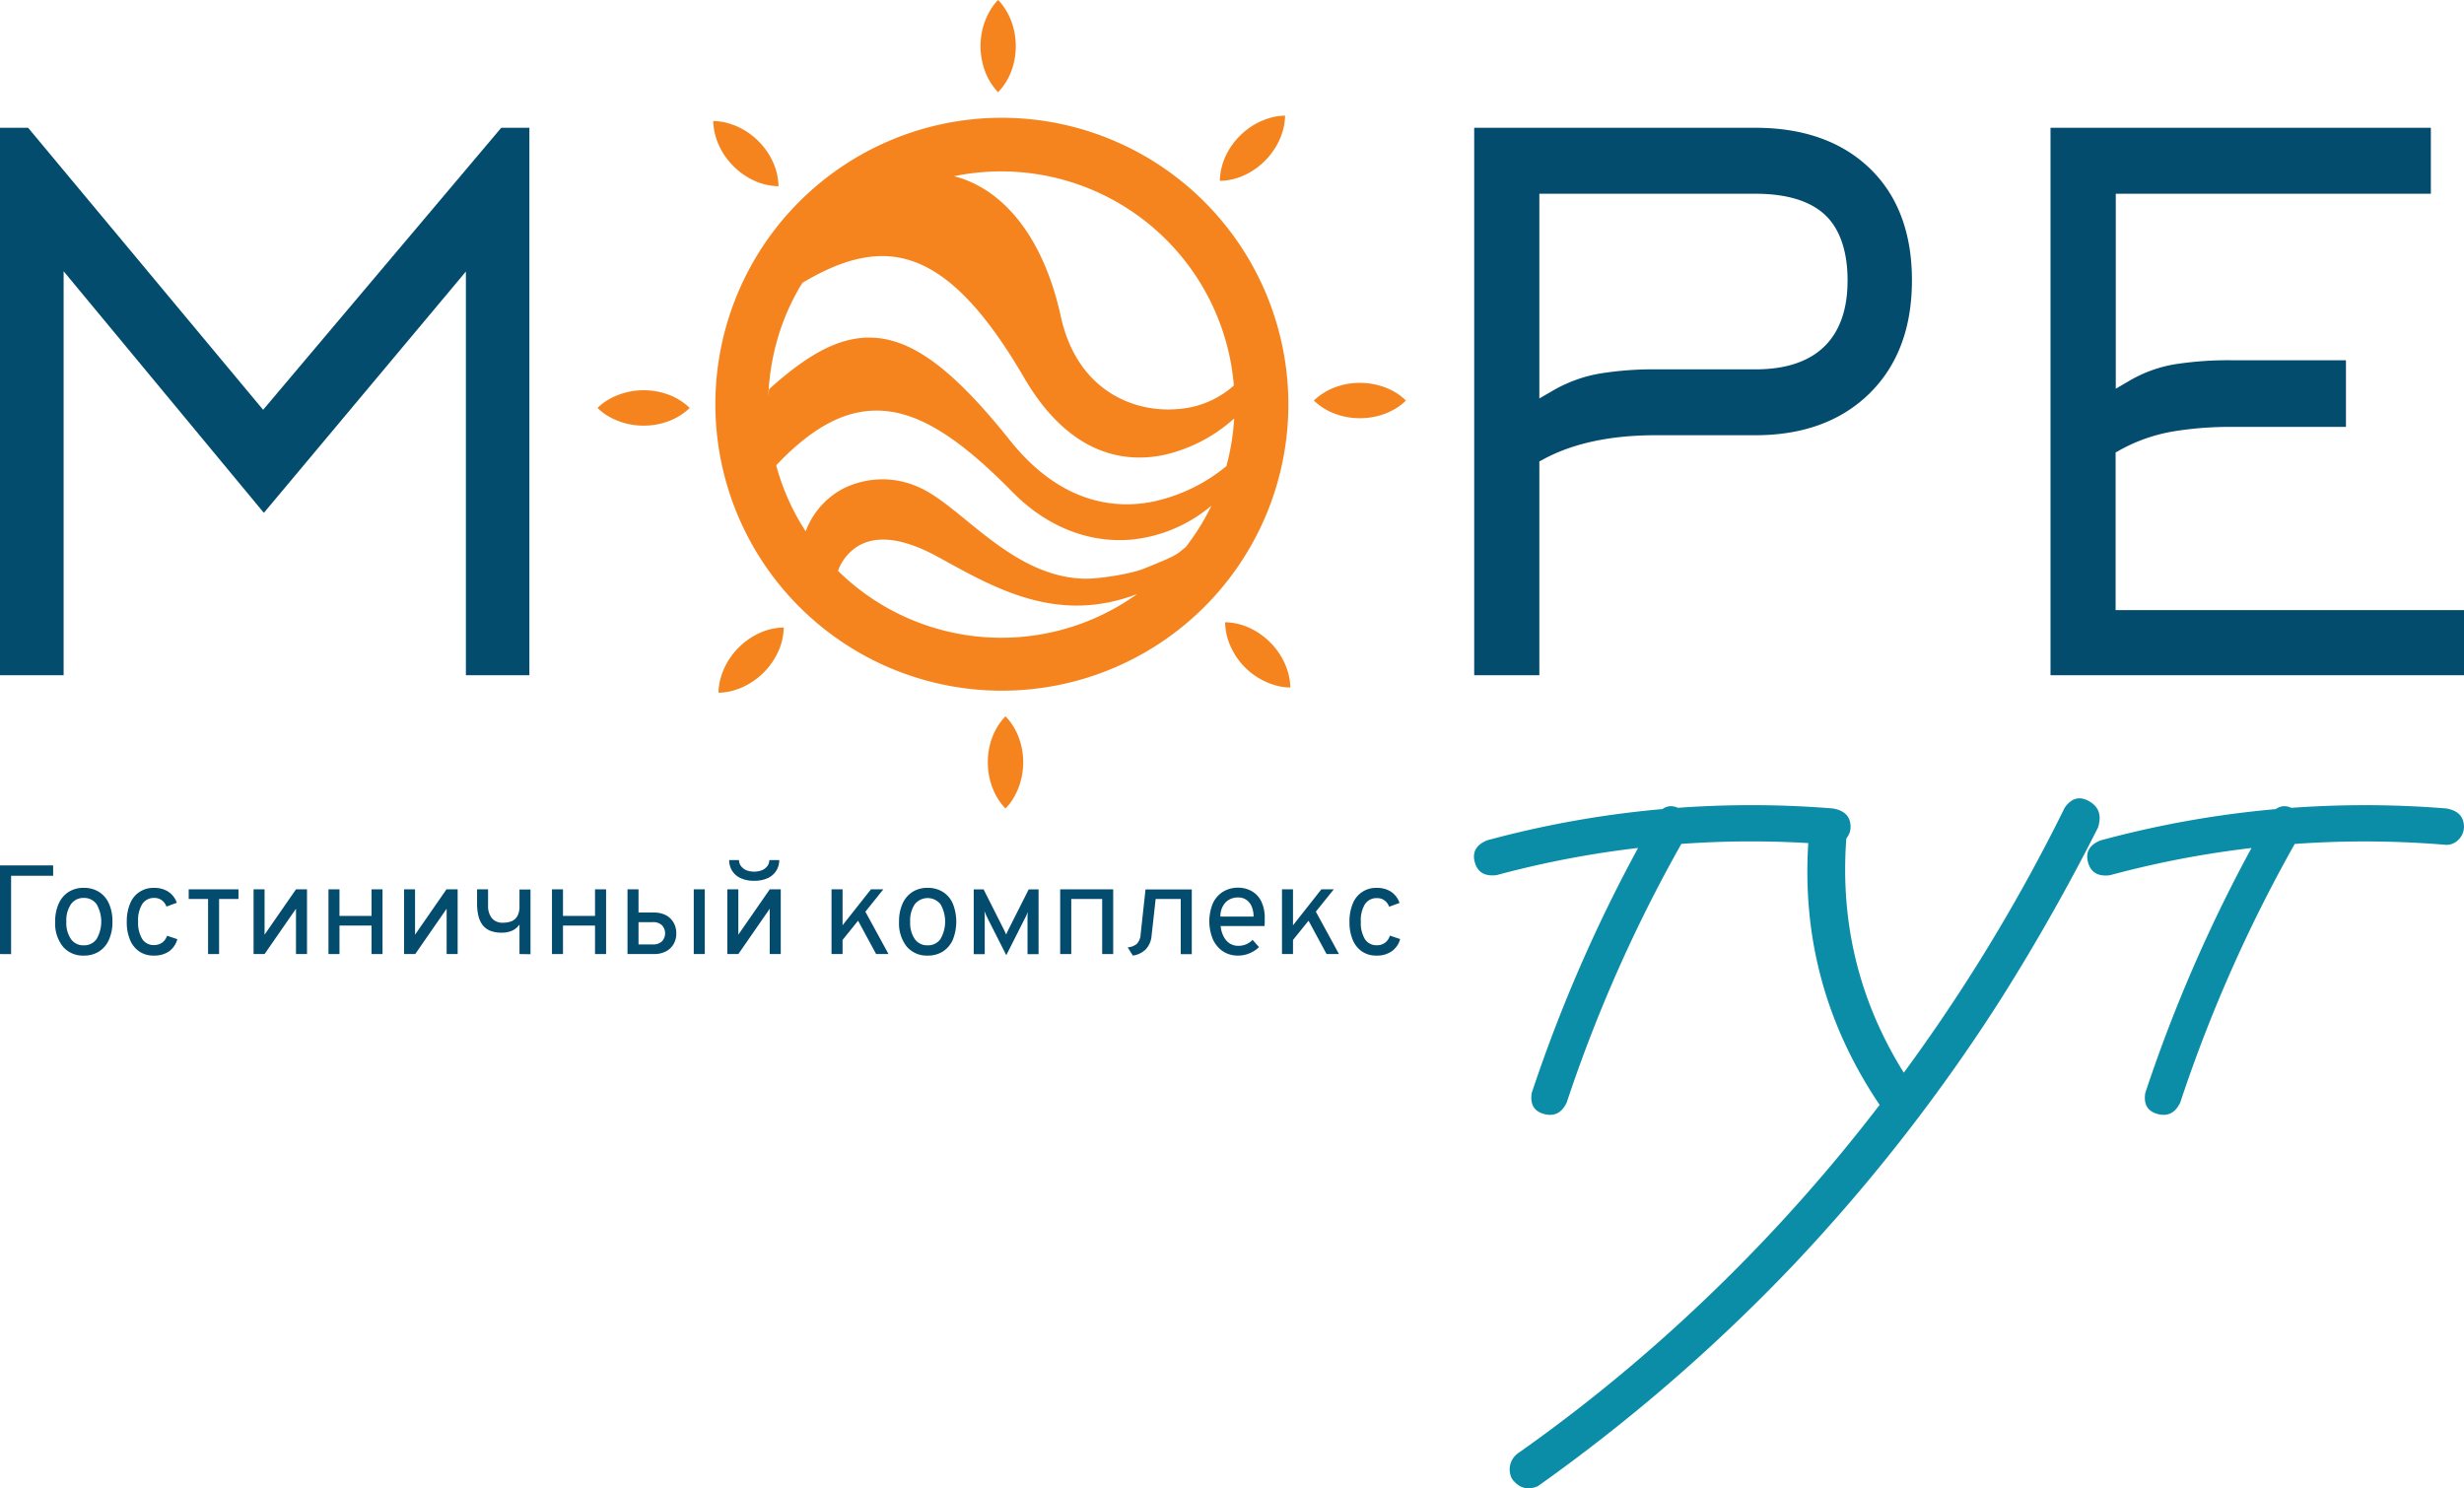 <?xml version="1.0" encoding="UTF-8"?> <svg xmlns="http://www.w3.org/2000/svg" id="Слой_1" data-name="Слой 1" viewBox="0 0 597.63 361.05"><defs><style>.cls-1{fill:#034c6d;}.cls-2{fill:#0b8da7;}.cls-3{fill:#f5841e;}</style></defs><title>Монтажная область 19</title><path class="cls-1" d="M121.57,31,63.82,99.41,6.82,31H0V163.8H15.43v-98L64,124.41,113,65.87V163.8H128.4V31Z"></path><path class="cls-1" d="M453.54,40.88C446.75,34.33,437.42,31,425.8,31H357.56V163.8h15.8V111.93l1.12-.59c7.13-3.83,16.24-5.76,27.08-5.76H425.8c11.49,0,20.79-3.41,27.64-10.14S463.73,79.5,463.73,68,460.3,47.42,453.54,40.88ZM425.8,89.6H401.56a80.26,80.26,0,0,0-13.78,1.06,34.39,34.39,0,0,0-11.24,4.16l-3.18,1.84V47H425.8c7.36,0,13,1.66,16.65,4.94s5.67,8.75,5.67,16.09C448.12,82.13,440.4,89.6,425.8,89.6Z"></path><path class="cls-1" d="M513.13,148V109.75l1.1-.6a40.73,40.73,0,0,1,12.68-4.46,84,84,0,0,1,14.23-1.13H569V87.39H541.14a84.46,84.46,0,0,0-13.79,1,32.54,32.54,0,0,0-11,4.05l-3.18,1.85V47h76.42V31H497.34V163.8H597.63V148Z"></path><path class="cls-2" d="M444.54,196.12q4.31.72,4.31,4.49a4.27,4.27,0,0,1-1.26,3,4,4,0,0,1-3,1.34A237,237,0,0,0,363,212.29q-4.31.54-5.3-3.14t3-5.3A244.93,244.93,0,0,1,444.54,196.12Zm-42.77,1.62q2.52-3.42,5.84-1.44c2.22,1.32,2.79,3.23,1.71,5.75A355.75,355.75,0,0,0,380,267.45c-1.2,2.52-3,3.45-5.48,2.79s-3.44-2.37-3-5.12A365.32,365.32,0,0,1,401.77,197.74Z"></path><path class="cls-2" d="M500.78,195.94q2.5-3.58,6-1.53t2.06,6.38q-10.61,21-23.18,41A431.36,431.36,0,0,1,434.84,307,425.54,425.54,0,0,1,373,360.53q-3.76,1.61-6.28-1.8a4.84,4.84,0,0,1,1.61-6.29,392,392,0,0,0,35.22-28,408.46,408.46,0,0,0,54.26-58.93A427.63,427.63,0,0,0,500.78,195.94Zm-62,5.93c.36-3.11,1.85-4.67,4.49-4.67a4.89,4.89,0,0,1,3.32,1.35,3.74,3.74,0,0,1,1.35,3.32q-3.06,34.68,17.07,63.25,1.8,3.76-1.62,6.29a4.84,4.84,0,0,1-6.28-1.62Q435.55,239.07,438.79,201.87Z"></path><path class="cls-2" d="M593.31,196.12c2.88.48,4.31,2,4.31,4.49a4.3,4.3,0,0,1-1.25,3,4,4,0,0,1-3.06,1.34,237,237,0,0,0-81.57,7.37q-4.32.54-5.3-3.14t3-5.3A244.93,244.93,0,0,1,593.31,196.12Zm-42.76,1.62q2.51-3.42,5.84-1.44c2.21,1.32,2.78,3.23,1.71,5.75a355.08,355.08,0,0,0-29.29,65.4q-1.8,3.78-5.48,2.79t-3-5.12A365.36,365.36,0,0,1,550.55,197.74Z"></path><path class="cls-3" d="M242.08,22.37a14.83,14.83,0,0,0,3.38-5.59,17.1,17.1,0,0,0,.91-5.6,17.37,17.37,0,0,0-.92-5.59,16.42,16.42,0,0,0-1.27-2.79,13.2,13.2,0,0,0-2.1-2.8A13.2,13.2,0,0,0,240,2.8a17.17,17.17,0,0,0-1.26,2.79,17.47,17.47,0,0,0,0,11.19A15,15,0,0,0,242.08,22.37Z"></path><path class="cls-3" d="M174.58,35.69a17.34,17.34,0,0,0,3.3,4.61,17.16,17.16,0,0,0,4.6,3.31,14.83,14.83,0,0,0,6.34,1.56,14.83,14.83,0,0,0-1.57-6.34,16.94,16.94,0,0,0-3.31-4.6,17.35,17.35,0,0,0-4.6-3.3,17.52,17.52,0,0,0-2.88-1.08,13.3,13.3,0,0,0-3.46-.49,13.41,13.41,0,0,0,.5,3.46A15.5,15.5,0,0,0,174.58,35.69Z"></path><path class="cls-3" d="M156.1,94.67a17.07,17.07,0,0,0-5.59.93,16.44,16.44,0,0,0-2.8,1.26,13.41,13.41,0,0,0-2.79,2.1,13.41,13.41,0,0,0,2.79,2.1,16.7,16.7,0,0,0,8.39,2.19,17,17,0,0,0,5.59-.91,14.86,14.86,0,0,0,5.6-3.38,15,15,0,0,0-5.6-3.38A17.27,17.27,0,0,0,156.1,94.67Z"></path><path class="cls-3" d="M179.15,157.1a17,17,0,0,0-3.3,4.61,15.5,15.5,0,0,0-1.08,2.87,13.35,13.35,0,0,0-.5,3.46,13.3,13.3,0,0,0,3.46-.49,16.68,16.68,0,0,0,2.88-1.09,17.52,17.52,0,0,0,7.91-7.9,14.76,14.76,0,0,0,1.57-6.34,14.83,14.83,0,0,0-6.34,1.57A17.16,17.16,0,0,0,179.15,157.1Z"></path><path class="cls-3" d="M243.88,173.76a14.83,14.83,0,0,0-3.38,5.59,17,17,0,0,0-.91,5.59,17.28,17.28,0,0,0,.92,5.59,16.16,16.16,0,0,0,1.27,2.8,13.46,13.46,0,0,0,2.1,2.8,13,13,0,0,0,2.09-2.8,16.16,16.16,0,0,0,1.27-2.8,17.29,17.29,0,0,0,.93-5.59,17.06,17.06,0,0,0-.92-5.59A14.79,14.79,0,0,0,243.88,173.76Z"></path><path class="cls-3" d="M311.38,160.44a17.48,17.48,0,0,0-7.9-7.92,14.83,14.83,0,0,0-6.34-1.57,14.9,14.9,0,0,0,1.56,6.34,17,17,0,0,0,10.8,9,13.3,13.3,0,0,0,3.46.49,13.79,13.79,0,0,0-.5-3.46A17.07,17.07,0,0,0,311.38,160.44Z"></path><path class="cls-3" d="M338.25,95.07a16.5,16.5,0,0,0-2.8-1.27,17.32,17.32,0,0,0-5.59-.92,17,17,0,0,0-5.59.91,14.86,14.86,0,0,0-5.6,3.38,14.82,14.82,0,0,0,5.6,3.37,16.74,16.74,0,0,0,5.59.91,17.06,17.06,0,0,0,5.59-.92,16.5,16.5,0,0,0,2.8-1.27A13.34,13.34,0,0,0,341,97.17,13.41,13.41,0,0,0,338.25,95.07Z"></path><path class="cls-3" d="M306.81,39a17.34,17.34,0,0,0,3.3-4.61,15.5,15.5,0,0,0,1.08-2.87,13.86,13.86,0,0,0,.5-3.46,13.3,13.3,0,0,0-3.46.49,17.19,17.19,0,0,0-2.88,1.08,17.56,17.56,0,0,0-4.61,3.3,17.38,17.38,0,0,0-3.31,4.6,15,15,0,0,0-1.56,6.35,15,15,0,0,0,6.34-1.57A17.16,17.16,0,0,0,306.81,39Z"></path><path class="cls-3" d="M243,28.57a69.49,69.49,0,1,0,69.49,69.49A69.57,69.57,0,0,0,243,28.57Zm30.94,116.82a56.45,56.45,0,0,1-70.25-6.49l-.44-.43a11.79,11.79,0,0,1,5.21-6.2c4.64-2.53,11.08-1.56,19.15,2.89l1.07.58c13.41,7.41,28.25,15.59,47.14,8.36-.61.44-1.23.87-1.87,1.28h0Zm-10.3-5c-11.9,0-21.37-7.72-29.29-14.19-3.93-3.2-7.65-6.23-11.07-7.81a21.28,21.28,0,0,0-19.21.37,19.42,19.42,0,0,0-8.66,10.14c-.12-.2-.26-.4-.38-.6a56.26,56.26,0,0,1-6.77-15.42c8.18-8.65,15.69-12.91,23.29-13.25,9.83-.46,20,5.44,34,19.71,8.1,8.26,18.23,12.38,28.52,11.59a35.38,35.38,0,0,0,19.76-8.27,56,56,0,0,1-5.44,9c-.27.38-.55.74-.84,1.1-2.39,1.81-1.33,1.66-10.08,5.18C274.17,139.27,266.65,140.38,263.62,140.38Zm16.75-18.86a32.36,32.36,0,0,1-6.56.8c-8.49.15-19-3.11-28.92-15.57C231.44,89.9,221.6,82.48,212,81.93c-7.6-.43-15.24,3.25-25.48,12.5h0c-.07.68-.12,1.35-.17,2,.05-1.75.19-3.48.39-5.18h0c0-.29.07-.57.12-.85h0A55.91,55.91,0,0,1,194,69.61l.63-1c7.86-4.7,16-7.72,24-6,10,2.11,19.48,11.34,29.79,29.06,11,18.84,24.32,20.6,33.61,18.75a37.74,37.74,0,0,0,17.3-8.9c0,.29,0,.57-.05.85a56.58,56.58,0,0,1-1.18,8.08c-.07.33-.15.66-.23,1-.13.55-.28,1.09-.43,1.64A41.34,41.34,0,0,1,280.37,121.52Zm-49-78.78,1.28-.25a56.62,56.62,0,0,1,66.53,50.28c0,.24.05.49.07.74a22.77,22.77,0,0,1-13.91,5.73c-.67.05-1.37.08-2.06.08-10.15,0-22.33-5.8-26-22.54C253.74,60.46,246,48.89,235.54,44.19A24.64,24.64,0,0,0,231.36,42.74Z"></path><path class="cls-1" d="M0,231.44v-21.5H12.89v2.52H2.69v19Z"></path><path class="cls-1" d="M20.33,231.81a6.32,6.32,0,0,1-5.09-2.2,9,9,0,0,1-1.86-6,10.34,10.34,0,0,1,.85-4.38,6.49,6.49,0,0,1,2.4-2.85,6.67,6.67,0,0,1,3.7-1,6.75,6.75,0,0,1,3.7,1,6.38,6.38,0,0,1,2.4,2.83,10.5,10.5,0,0,1,.84,4.38,10.34,10.34,0,0,1-.85,4.38,6.38,6.38,0,0,1-2.4,2.85A6.66,6.66,0,0,1,20.33,231.81Zm0-2.49a3.63,3.63,0,0,0,3.1-1.53,8.44,8.44,0,0,0,0-8.44,3.65,3.65,0,0,0-3.1-1.52,3.65,3.65,0,0,0-3.12,1.52,7,7,0,0,0-1.12,4.26,6.92,6.92,0,0,0,1.12,4.2A3.64,3.64,0,0,0,20.33,229.32Z"></path><path class="cls-1" d="M37.26,231.81a6,6,0,0,1-3.48-1A6.27,6.27,0,0,1,31.54,228a11,11,0,0,1-.79-4.38,11.1,11.1,0,0,1,.8-4.41,6,6,0,0,1,5.84-3.82,6.12,6.12,0,0,1,3.44.93A5.35,5.35,0,0,1,42.89,219l-2.52.92a3.29,3.29,0,0,0-1.15-1.55,3,3,0,0,0-1.8-.54,3.34,3.34,0,0,0-2.92,1.48,7.46,7.46,0,0,0-1,4.27,7.55,7.55,0,0,0,1,4.21,3.25,3.25,0,0,0,2.85,1.47,3.34,3.34,0,0,0,2-.61A3.27,3.27,0,0,0,40.52,227l2.49.83a5.28,5.28,0,0,1-2.07,3A6.29,6.29,0,0,1,37.26,231.81Z"></path><path class="cls-1" d="M50.47,231.44V218.08h-4.7v-2.34H57.84v2.34h-4.7v13.36Z"></path><path class="cls-1" d="M61.5,231.44v-15.7h2.67v11l7.62-11h2.67v15.7H71.79v-11l-7.62,11Z"></path><path class="cls-1" d="M79.67,231.44v-15.7h2.67v6.45h7.77v-6.45h2.67v15.7H90.11v-6.91H82.34v6.91Z"></path><path class="cls-1" d="M98,231.44v-15.7h2.67v11l7.62-11H111v15.7h-2.67v-11l-7.62,11Z"></path><path class="cls-1" d="M126,231.44v-7.16a4.39,4.39,0,0,1-1.79,1.49,6.24,6.24,0,0,1-2.57.48,7.17,7.17,0,0,1-2.78-.48,4.45,4.45,0,0,1-1.83-1.4,6,6,0,0,1-1-2.22,12.52,12.52,0,0,1-.32-2.93v-3.48h2.67v3.94a4.79,4.79,0,0,0,.87,3,3.3,3.3,0,0,0,2.82,1.15,5.27,5.27,0,0,0,2.07-.38,2.86,2.86,0,0,0,1.37-1.27,4.93,4.93,0,0,0,.49-2.4v-4h2.67v15.7Z"></path><path class="cls-1" d="M133.88,231.44v-15.7h2.67v6.45h7.77v-6.45H147v15.7h-2.68v-6.91h-7.77v6.91Z"></path><path class="cls-1" d="M152.2,231.44v-15.7h2.67v5.63h3.75a6.25,6.25,0,0,1,2.84.62,4.7,4.7,0,0,1,1.89,1.78,5.13,5.13,0,0,1,.68,2.66,5,5,0,0,1-.68,2.64,4.63,4.63,0,0,1-1.89,1.75,6.19,6.19,0,0,1-2.84.62Zm2.67-2.33h3.51a3.06,3.06,0,0,0,2.15-.73,2.86,2.86,0,0,0,0-3.95,3,3,0,0,0-2.15-.73h-3.51Zm13.4,2.33v-15.7h2.67v15.7Z"></path><path class="cls-1" d="M176.41,231.44v-15.7h2.67v11l7.62-11h2.67v15.7H186.7v-11l-7.62,11Zm6.48-17.78a7.32,7.32,0,0,1-3.37-.69,4.73,4.73,0,0,1-2-1.82,4.89,4.89,0,0,1-.66-2.5h2.39a2.31,2.31,0,0,0,.49,1.47,3.18,3.18,0,0,0,1.31,1,5.41,5.41,0,0,0,3.72,0,3.24,3.24,0,0,0,1.33-1,2.31,2.31,0,0,0,.49-1.47H189a4.81,4.81,0,0,1-.68,2.5,4.73,4.73,0,0,1-2,1.82A7.43,7.43,0,0,1,182.89,213.66Z"></path><polygon class="cls-1" points="215.5 231.44 212.5 231.44 208.12 223.35 204.36 228.02 204.36 231.44 201.68 231.44 201.68 215.74 204.36 215.74 204.36 224.46 211.24 215.74 214.25 215.74 209.89 221.16 215.5 231.44"></polygon><path class="cls-1" d="M225,231.81a6.34,6.34,0,0,1-5.09-2.2,9.06,9.06,0,0,1-1.85-6,10.5,10.5,0,0,1,.84-4.38,6.56,6.56,0,0,1,2.4-2.85,6.7,6.7,0,0,1,3.7-1,6.79,6.79,0,0,1,3.71,1,6.3,6.3,0,0,1,2.39,2.83,11.84,11.84,0,0,1,0,8.76,6.46,6.46,0,0,1-2.41,2.85A6.66,6.66,0,0,1,225,231.81Zm0-2.49a3.65,3.65,0,0,0,3.11-1.53,8.44,8.44,0,0,0,0-8.44,4,4,0,0,0-6.23,0,7,7,0,0,0-1.12,4.26,6.92,6.92,0,0,0,1.12,4.2A3.66,3.66,0,0,0,225,229.32Z"></path><path class="cls-1" d="M244.07,231.72l-4.39-8.67-.48-1c-.14-.31-.29-.65-.44-1,0,.24.06.55.08.9s0,.74,0,1.12v8.39h-2.67v-15.7h2.4l4.79,9.5.41.84c.1.22.19.42.26.6l.27-.6c.1-.21.23-.5.41-.84l4.79-9.5h2.4v15.7h-2.68V223.3c0-.39,0-.77,0-1.14s.06-.67.09-.92l-.45,1c-.14.32-.31.66-.51,1Z"></path><path class="cls-1" d="M257.14,231.44v-15.7H270v15.7h-2.67V218.08h-7.5v13.36Z"></path><path class="cls-1" d="M274.77,231.81l-1.26-2a3.78,3.78,0,0,0,2.27-.89,3.59,3.59,0,0,0,.87-2.24l1.19-10.91h11.22v15.7h-2.68V218.08H280.3l-1,9a5.41,5.41,0,0,1-1.37,3.18A5.51,5.51,0,0,1,274.77,231.81Z"></path><path class="cls-1" d="M300.3,231.81a6.46,6.46,0,0,1-3.72-1.06,6.88,6.88,0,0,1-2.41-2.92,11.44,11.44,0,0,1,0-8.68,6.48,6.48,0,0,1,2.44-2.81,6.89,6.89,0,0,1,3.66-1,6.7,6.7,0,0,1,3.24.79,5.74,5.74,0,0,1,2.36,2.44,9,9,0,0,1,.88,4.23c0,.25,0,.53,0,.85s0,.65-.07,1H296.06a7.08,7.08,0,0,0,.71,2.51,4.41,4.41,0,0,0,1.45,1.68,3.81,3.81,0,0,0,2.14.6,4.72,4.72,0,0,0,1.85-.35A4.81,4.81,0,0,0,303.8,228l1.57,1.75a7.16,7.16,0,0,1-2.18,1.45A6.94,6.94,0,0,1,300.3,231.81ZM296,222.35h8.05a6.21,6.21,0,0,0-.44-2.39,3.73,3.73,0,0,0-1.28-1.65,3.48,3.48,0,0,0-2.06-.6,4.21,4.21,0,0,0-2.93,1.11A4.89,4.89,0,0,0,296,222.35Z"></path><polygon class="cls-1" points="324.76 231.44 321.75 231.44 317.38 223.35 313.61 228.02 313.61 231.44 310.94 231.44 310.94 215.74 313.61 215.74 313.61 224.46 320.49 215.74 323.5 215.74 319.15 221.15 324.76 231.44"></polygon><path class="cls-1" d="M333.82,231.81a6,6,0,0,1-3.48-1A6.27,6.27,0,0,1,328.1,228a11,11,0,0,1-.79-4.38,11.1,11.1,0,0,1,.8-4.41,6,6,0,0,1,5.84-3.82,6.12,6.12,0,0,1,3.44.93,5.35,5.35,0,0,1,2.06,2.72l-2.52.92a3.29,3.29,0,0,0-1.15-1.55,3,3,0,0,0-1.8-.54,3.34,3.34,0,0,0-2.92,1.48,7.46,7.46,0,0,0-1,4.27,7.55,7.55,0,0,0,1,4.21,3.25,3.25,0,0,0,2.85,1.47,3.14,3.14,0,0,0,3.19-2.33l2.49.83a5.25,5.25,0,0,1-2.08,3A6.23,6.23,0,0,1,333.82,231.81Z"></path></svg> 
